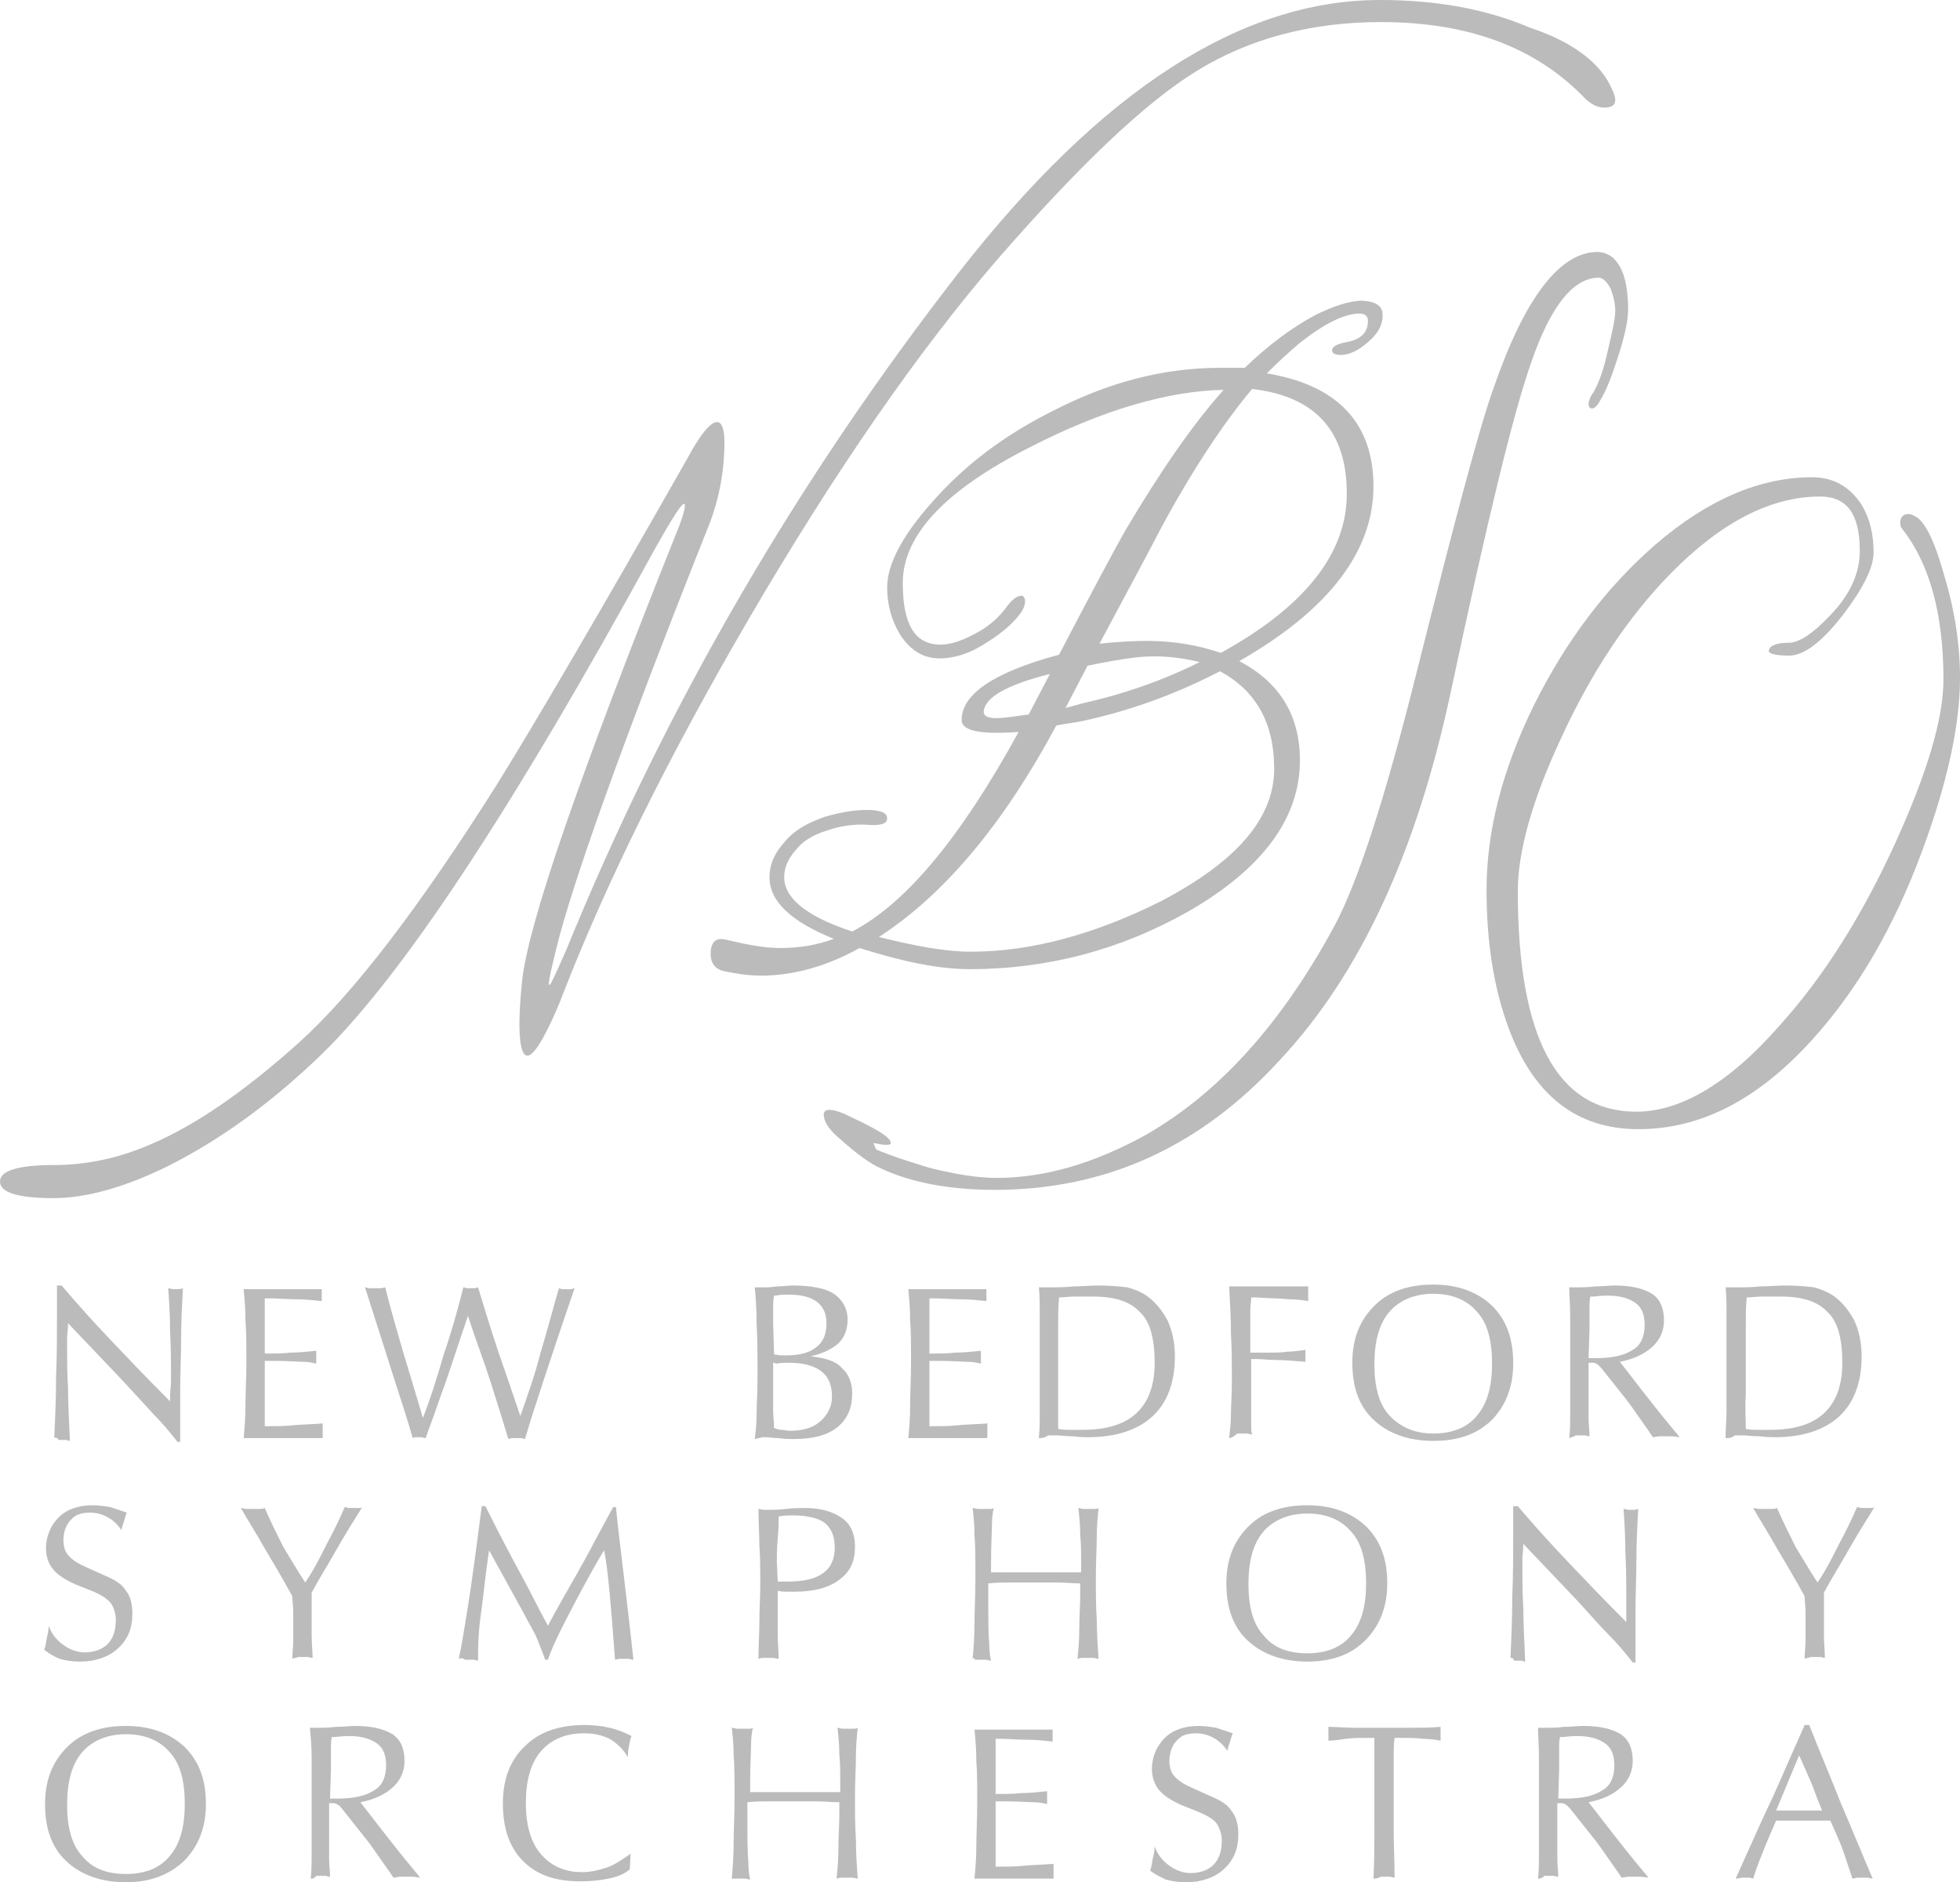 <?xml version="1.0" encoding="UTF-8"?>
<svg xmlns="http://www.w3.org/2000/svg" id="Layer_1" version="1.1" viewBox="0 0 213.2 204.7">
  <defs>
    <style>
      .st0 {
        fill: #bbb;
      }
    </style>
  </defs>
  <path class="st0" d="M175.3,9.6c.7,1.4.5,2.1-.8,2.1-.7,0-1.3-.3-2-.9-5.3-5.6-12.7-8.4-22.3-8.4-7.6,0-14.3,1.8-20,5.3-5.7,3.5-12.9,10.4-21.7,20.5-8.7,10.1-17.7,23.1-27.1,39.2-8.8,15.1-15.5,28.7-20.2,40.8-.8,2.1-1.6,3.7-2.2,4.8-1.1,1.9-1.8,2.3-2.2,1.2-.4-1.2-.4-3.7,0-7.6.7-6.3,6.3-22.4,16.6-48.2.8-1.9,1.1-3,1.1-3.4,0-.1,0-.2-.1-.2-.3,0-1.3,1.6-3,4.6-15.8,28.9-28.2,47.7-37.3,56.1-5.1,4.8-10.3,8.5-15.6,11.2-4.8,2.4-9.1,3.6-12.7,3.6-3.8,0-5.8-.6-5.8-1.8s2-1.8,5.9-1.8c3.6,0,7.2-.8,10.6-2.3,4.7-2,10.1-5.7,16-11s13.1-14.7,21.5-28c3.8-6.1,10.8-18,20.8-35.6,1.4-2.6,2.5-3.9,3.2-3.9.5,0,.8.7.8,2.2,0,3.2-.6,6.5-2,9.8-9.1,22.9-14.5,38-16.3,45.3-.5,2.1-.8,3.3-.8,3.8q0,.1.1.1c.1,0,.7-1.3,1.8-3.8,10.9-26.7,25.2-51.2,42.8-73.8C119.8,9.8,135,0,150.1,0c6.2,0,11.6,1,16.3,3,4.8,1.6,7.7,3.9,8.9,6.6"></path>
  <path class="st0" d="M149.4,52.9c0,7-4.8,13.4-14.6,19,4.4,2.3,6.6,5.9,6.6,10.8,0,6.3-4.1,11.8-12.1,16.4-7.4,4.2-15.4,6.3-23.8,6.3-3.3,0-7.3-.8-12-2.3-3.6,2-7.2,3-10.7,3-1.4,0-2.7-.2-4.1-.5-.9-.2-1.4-.9-1.4-1.8,0-1.3.5-1.9,1.7-1.6,2.1.5,4.1.9,5.9.9,2,0,3.9-.3,5.8-1-4.7-1.9-7-4.1-7-6.7,0-1.3.5-2.6,1.7-3.9,1-1.2,2.4-2,4.4-2.7,1.8-.5,3.5-.8,5.1-.7,1,.1,1.6.3,1.6.9s-.7.8-2.1.7c-1.4-.1-2.9.1-4.4.6-1.6.5-2.7,1.2-3.4,2.1-.9,1-1.3,2-1.3,3,0,2.3,2.5,4.3,7.4,5.9,5.8-3,11.8-10.2,18.1-21.7-4.1.3-6.2-.1-6.2-1.3,0-2.8,3.5-5.2,10.6-7.1,3.5-6.7,5.9-11.2,7.2-13.5,3.8-6.4,7.3-11.5,10.7-15.3-5.9.1-13,2.1-21,6.2-9.3,4.7-13.9,9.6-13.9,14.8,0,4.5,1.3,6.7,4.1,6.7,1.1,0,2.3-.4,3.8-1.2s2.5-1.7,3.4-2.9c.5-.7,1.1-1.2,1.5-1.2.3-.1.5.2.5.6s-.2.9-.5,1.3c-.8,1.1-2,2.1-3.4,3-1.9,1.3-3.7,1.9-5.4,1.9-1.8,0-3.2-.9-4.3-2.6-.9-1.5-1.4-3.2-1.4-5.1,0-2.5,1.6-5.6,4.9-9.3,3.6-4.1,7.9-7.3,13.1-9.9,6-3.1,12-4.7,18.2-4.7h2.7c2.5-2.4,5-4.3,7.6-5.7,2-1,3.8-1.6,5.2-1.6,1.4.1,2.2.5,2.2,1.6,0,1-.5,2-1.6,2.9-1,.9-2,1.4-3,1.4-.6,0-.9-.2-.9-.5,0-.4.5-.7,1.6-.9,1.6-.3,2.3-1.1,2.3-2.3,0-.5-.3-.8-.9-.8-1.6,0-3.7,1-6.4,3.1-1.2,1-2.4,2.1-3.7,3.4,7.8,1.3,11.6,5.5,11.6,12.3M138.6,83.6c0-5-2-8.5-5.9-10.6-4.8,2.5-9.8,4.3-14.9,5.4-.9.2-1.9.3-2.9.5-5.8,10.8-12.2,18.4-19.3,23,4,1,7.3,1.6,10,1.6,6.6,0,13.5-1.9,20.7-5.5,8.2-4.3,12.3-9,12.3-14.4M114.2,73.3c-4.8,1.2-7.1,2.6-7.2,4.1,0,.5.5.7,1.4.7.8,0,2-.2,3.5-.4l2.3-4.4ZM130.5,72c-2.1-.5-4.4-.8-7-.5-1.6.2-3.3.5-5.2.9l-2.4,4.6,1.8-.5c4.5-1,8.8-2.5,12.8-4.5M146.5,53.7c0-6.8-3.4-10.6-10.3-11.4-3.1,3.7-6.5,8.8-10,15.3-.6,1.2-2.8,5.3-6.6,12.4,1.9-.2,3.7-.3,5.2-.3,3,0,5.6.5,8,1.3,9.1-5,13.7-10.8,13.7-17.3"></path>
  <path class="st0" d="M177.1,33.7c0,1-.3,2.6-1,4.8s-1.3,3.8-1.9,4.8c-.3.6-.6,1-.9,1.1-.3.1-.5-.1-.5-.5,0-.3.2-.8.5-1.2.5-.8,1.1-2.3,1.6-4.6.5-2.1.8-3.5.8-4.3s-.2-1.6-.5-2.4c-.4-.8-.9-1.2-1.3-1.2-2.7,0-5.2,3-7.3,9.1-2,5.6-4.9,17.7-8.8,36-3.7,17.3-9.8,30.6-18.6,40-8.7,9.5-19,14.1-31,14.1-4.9,0-9.1-.8-12.3-2.3-1.2-.5-2.7-1.6-4.6-3.3-1.2-1-1.7-1.9-1.7-2.6,0-.3.2-.5.6-.5.5,0,1.2.2,2.2.7,3,1.4,4.5,2.3,4.5,2.9,0,.2-.2.2-.6.2-.3,0-.8-.1-1.3-.2.1.2.2.5.3.7,1.6.7,3.5,1.3,5.8,2,2.8.7,5.2,1.1,7.3,1.1,5.3,0,10.6-1.6,16.1-4.6,8.1-4.6,14.9-12.2,20.6-22.7,2.6-4.8,5.6-14.1,9-27.7,4.1-16.3,6.8-26.6,8.4-31,3.4-9.8,7.2-14.7,11.3-14.7,2.1.1,3.3,2.2,3.3,6.3"></path>
  <path class="st0" d="M213.2,73.7c0,5.2-1.4,11.5-4.1,18.8-3.1,8.4-7.1,15.2-12,20.6-5.9,6.5-12.1,9.7-18.9,9.7-6.7,0-11.4-3.7-14.1-11-1.6-4.3-2.4-9.3-2.4-15,0-6.4,1.7-13.1,5.2-20.2,3.5-7,7.9-12.8,13.2-17.4,5.7-4.9,11.4-7.3,17-7.3,2.3,0,4.1,1,5.4,3,.9,1.5,1.3,3.2,1.3,5.2,0,1.6-1.1,3.8-3.2,6.6-2.3,3-4.3,4.6-6,4.6-1.4,0-2.2-.2-2.2-.5,0-.5.7-.9,2.2-.9,1.1,0,2.6-1,4.5-3,2.2-2.3,3.2-4.6,3.2-7,0-4-1.4-5.9-4.3-5.9-5.4,0-10.8,2.8-16.3,8.4-4.6,4.7-8.6,10.7-11.9,17.9-3.1,6.6-4.7,12.3-4.7,16.6,0,16,4.3,24,12.9,24,4.8,0,10.1-3.1,15.6-9.4,4.8-5.3,9-12,12.6-19.9,3.4-7.5,5.2-13.4,5.2-17.7,0-7.1-1.5-12.6-4.5-16.4-.2-.2-.2-.5-.2-.7,0-.5.3-.9.9-.9.3,0,.7.2,1.1.5.9.8,1.8,2.7,2.7,5.9,1.2,3.9,1.8,7.7,1.8,11.4"></path>
  <path class="st0" d="M5.9,156.4c.1-2.2.2-4.4.2-6.7.1-2.3.1-4.8.1-7.3v-2.6h.5c1.7,2,3.5,4,5.4,6s4,4.2,6.4,6.6v-.4c0-.8.1-1.4.1-1.7,0-2,0-3.8-.1-5.5,0-1.7-.1-3.3-.2-4.7.2,0,.4.1.5.1h.6c.1,0,.2,0,.5-.1-.1,1.8-.2,3.7-.2,5.5,0,1.9-.1,3.8-.1,5.7v5.5h-.3c-.7-.9-1.6-2-2.6-3-1-1.1-2.2-2.4-3.5-3.8l-5.8-6.1c0,.2,0,.6-.1,1.4v1.8c0,.9,0,2.2.1,3.8,0,1.5.1,3.4.2,5.8-.2,0-.3-.1-.4-.1h-.8c-.2-.3-.4-.3-.5-.2"></path>
  <path class="st0" d="M26.5,156.4c.1-1,.2-2.2.2-3.5s.1-3,.1-4.8c0-1.7,0-3.3-.1-4.5,0-1.3-.1-2.4-.2-3.4h8.5v1.3c-.9-.1-1.8-.2-2.8-.2-.9,0-2-.1-2.9-.1h-.5v6h.4c.7,0,1.6,0,2.4-.1.9,0,1.8-.1,2.8-.2v1.4c-.4-.1-.9-.2-1.4-.2s-1.6-.1-3.1-.1h-1.1v7.1h.6c.7,0,1.6,0,2.5-.1,1-.1,2.1-.1,3.2-.2v1.6h-6.8c-.7,0-1.3,0-1.8,0"></path>
  <path class="st0" d="M44.9,156.4c-.6-2.1-1.4-4.5-2.2-7s-1.8-5.7-3-9.4c.2,0,.3.1.5.1h1.2c.2,0,.4-.1.5-.1.6,2.4,1.3,4.8,2,7.2.7,2.3,1.4,4.6,2.1,7,.9-2.3,1.6-4.6,2.3-7,.8-2.3,1.5-4.8,2.1-7.2.2,0,.2.1.4.1h.8c.2,0,.2-.1.4-.1.7,2.3,1.4,4.6,2.2,7,.8,2.3,1.6,4.6,2.4,7,.8-2.3,1.6-4.5,2.2-6.9.7-2.3,1.3-4.6,2-7,.1,0,.2.1.4.1h.9c.2,0,.2-.1.4-.1-1.1,3.2-2.7,7.9-4.7,14.1l-.7,2.3c-.2,0-.2-.1-.4-.1h-1c-.2,0-.3.1-.4.1-.6-2-1.3-4.2-2-6.4s-1.6-4.5-2.4-7c-1.3,3.8-2.2,6.7-3,8.8-.7,2.1-1.3,3.6-1.6,4.5-.2,0-.3-.1-.5-.1h-.8c.2,0,.1,0-.1.1"></path>
  <path class="st0" d="M82.1,156.5c.1-.8.2-1.7.2-2.7s.1-2.3.1-3.9c0-2.3,0-4.2-.1-5.9,0-1.6-.1-3-.2-4h1.2c.2,0,.5,0,1.2-.1.6,0,1.3-.1,1.7-.1,2,0,3.6.3,4.5.9.9.6,1.5,1.6,1.5,2.8,0,1-.3,1.9-1,2.6-.7.6-1.7,1.1-3,1.4,1.6.2,2.7.5,3.4,1.3.7.6,1.1,1.6,1.1,2.7,0,1.6-.5,2.8-1.6,3.7s-2.7,1.3-4.8,1.3c-.4,0-.9,0-1.6-.1-.6,0-1-.1-1.3-.1h-.5c-.2.1-.5.1-.8.2M84.1,148.2v5.2c0,.7.1,1.3.1,1.9.3.1.5.2.9.2.2,0,.5.1.8.1,1.4,0,2.5-.3,3.3-1s1.3-1.6,1.3-2.7c0-1.3-.4-2.2-1.2-2.8-.8-.6-2-.9-3.5-.9-.2,0-.8,0-1.4.1-.1-.1-.2-.1-.3-.1M84.2,147.3c.2,0,.5.1.7.1h.6c1.5,0,2.6-.3,3.3-.9.8-.6,1.1-1.5,1.1-2.6,0-1-.3-1.7-1-2.3-.7-.5-1.6-.8-3-.8h-.8c-.2,0-.5.1-.9.1-.1.5-.1.9-.1,1.4v1.6l.1,3.4h0Z"></path>
  <path class="st0" d="M98.8,156.4c.1-1,.2-2.2.2-3.5s.1-3,.1-4.8c0-1.7,0-3.3-.1-4.5,0-1.3-.1-2.4-.2-3.4h8.5v1.3c-.9-.1-1.8-.2-2.8-.2-.9,0-2-.1-2.9-.1h-.5v6h.4c.7,0,1.6,0,2.4-.1.9,0,1.8-.1,2.8-.2v1.4c-.4-.1-.9-.2-1.4-.2s-1.6-.1-3.1-.1h-1.1v7.1h.6c.7,0,1.6,0,2.5-.1,1-.1,2-.1,3.2-.2v1.6h-6.8c-.6,0-1.3,0-1.8,0"></path>
  <path class="st0" d="M113,156.4c.1-.9.1-1.9.1-3v-10.4c0-1.1,0-2.1-.1-3h1.8c.3,0,1,0,2-.1,1,0,1.9-.1,2.6-.1,1.3,0,2.4.1,3.2.2.8.2,1.5.5,2.1.9,1,.7,1.7,1.6,2.3,2.7.5,1.1.8,2.4.8,3.9,0,2.8-.8,5-2.4,6.5-1.6,1.5-4,2.3-7,2.3-.4,0-.9,0-1.7-.1-.8,0-1.4-.1-1.8-.1h-.9c-.4.3-.7.3-1,.3M115.1,155.4c.5.1.9.1,1.4.1h1.2c2.7,0,4.6-.6,5.9-1.8,1.3-1.2,2-3,2-5.5,0-2.6-.5-4.5-1.6-5.5-1.1-1.2-2.8-1.7-5.2-1.7h-1.9c-.6,0-1.2.1-1.7.1-.1,1-.1,2-.1,3.1v7.5c0,1.4,0,2.5,0,3.7"></path>
  <path class="st0" d="M133.7,156.4c.1-.9.2-1.7.2-2.7s.1-2.1.1-3.4c0-1.7,0-3.4-.1-5.2,0-1.7-.1-3.4-.2-5.2h8.6v1.6c-.5-.1-1.3-.2-2.1-.2-.9-.1-2.1-.1-3.6-.2h-.5c0,.5-.1.9-.1,1.4v4.6h1.9c.8,0,1.5,0,2.1-.1.6,0,1.3-.1,2-.2v1.3c-1.3-.1-2.4-.2-3.2-.2-.9,0-1.5-.1-2-.1h-.7v7.3c0,.3,0,.6.1.9-.2,0-.4-.1-.5-.1h-1.1c-.5.4-.7.5-.9.5"></path>
  <path class="st0" d="M155.9,156.7c-2.7,0-4.9-.8-6.5-2.3s-2.3-3.6-2.3-6.2.8-4.6,2.4-6.2,3.8-2.3,6.4-2.3c2.7,0,4.8.8,6.4,2.3,1.6,1.6,2.3,3.6,2.3,6.3,0,2.5-.8,4.6-2.4,6.2-1.6,1.5-3.6,2.2-6.3,2.2M155.9,155.9c2,0,3.7-.6,4.8-2,1.1-1.3,1.6-3.2,1.6-5.6,0-2.5-.5-4.4-1.6-5.6-1.1-1.3-2.7-2-4.8-2-2,0-3.7.7-4.8,2s-1.6,3.2-1.6,5.7c0,2.4.5,4.3,1.6,5.5,1.2,1.3,2.8,2,4.8,2"></path>
  <path class="st0" d="M170.7,156.4c.1-.9.1-1.8.1-2.9v-10.3c0-1.2-.1-2.3-.1-3.2h1.1c.3,0,.9,0,1.7-.1.9,0,1.6-.1,2.1-.1,1.8,0,3.1.3,4.1.9.9.6,1.3,1.6,1.3,2.9,0,1.1-.4,2.1-1.3,2.9-.9.8-2,1.3-3.5,1.6,1.2,1.5,3.1,4.1,6.1,7.7.2.2.3.4.4.5-.2,0-.5-.1-.8-.1h-1.4c-.2,0-.5.1-.7.1-.6-.9-1.2-1.7-1.6-2.3-.5-.7-.9-1.3-1.3-1.8l-2.7-3.4-.4-.4c-.2-.1-.3-.2-.5-.2h-.5v6.1c0,.6.1,1.3.1,1.9-.2,0-.4-.1-.5-.1h-1c-.3.2-.5.2-.7.3M172.8,147.7h.8c1.8,0,3.1-.3,4-.9.9-.5,1.3-1.5,1.3-2.7,0-1.1-.3-1.9-1-2.4s-1.7-.8-3-.8c-.2,0-.7,0-1.5.1h-.4c-.1.4-.1.7-.1,1.2v2.3l-.1,3.2h0Z"></path>
  <path class="st0" d="M187.7,156.4c0-.9.1-1.9.1-3v-10.4c0-1.1,0-2.1-.1-3h1.8c.3,0,1,0,2-.1,1,0,1.9-.1,2.6-.1,1.3,0,2.4.1,3.2.2.8.2,1.5.5,2.1.9,1,.7,1.7,1.6,2.3,2.7.5,1.1.8,2.4.8,3.9,0,2.8-.8,5-2.4,6.5-1.6,1.5-4,2.3-7,2.3-.4,0-.9,0-1.7-.1-.8,0-1.4-.1-1.8-.1h-.9c-.3.3-.7.3-1,.3M189.9,155.4c.5.1.9.1,1.4.1h1.2c2.7,0,4.6-.6,5.9-1.8,1.3-1.2,2-3,2-5.5,0-2.6-.5-4.5-1.6-5.5-1.1-1.2-2.8-1.7-5.2-1.7h-1.9c-.6,0-1.2.1-1.7.1-.1,1-.1,2-.1,3.1v7.5c-.1,1.4,0,2.5,0,3.7"></path>
  <path class="st0" d="M4.8,179.4c.2-.4.2-.9.3-1.3s.2-.9.2-1.3c.3.9.9,1.6,1.6,2.1.7.5,1.5.8,2.3.8,1,0,1.9-.3,2.5-.9.6-.6.9-1.5.9-2.6,0-.7-.2-1.3-.5-1.8-.4-.5-1-.9-1.9-1.3l-2-.8c-1.1-.5-1.9-1-2.4-1.6s-.8-1.4-.8-2.3c0-1.3.5-2.5,1.4-3.4s2.2-1.3,3.7-1.3c.6,0,1.3.1,1.9.2.6.2,1.2.4,1.8.6-.1.2-.2.5-.3.9-.1.3-.2.6-.3,1-.4-.6-.9-1.1-1.5-1.4-.5-.3-1.2-.5-1.9-.5-.9,0-1.6.2-2.1.8-.5.5-.8,1.3-.8,2.2,0,.7.2,1.3.5,1.6.4.5,1,.9,1.9,1.3l2,.9c1.2.5,2,1,2.4,1.7.5.6.7,1.5.7,2.5,0,1.6-.5,2.8-1.6,3.8-1,.9-2.4,1.4-4.1,1.4-.8,0-1.5-.1-2.2-.3-.5-.2-1.1-.5-1.7-1"></path>
  <path class="st0" d="M31.8,180.4c0-.7.1-1.3.1-1.9v-3.2c0-.6-.1-1.1-.1-1.7-1.1-2-2.1-3.7-3-5.2-.9-1.6-1.8-3-2.6-4.4.2,0,.4.1.6.1h1.4c.2,0,.4,0,.6-.1.6,1.4,1.3,2.8,2,4.2.8,1.3,1.6,2.7,2.4,3.9.9-1.3,1.6-2.7,2.3-4.1.7-1.3,1.4-2.7,2-4.1.2,0,.3.1.5.1h1c.2,0,.3,0,.4-.1-1,1.6-2,3.2-2.9,4.8s-1.8,3-2.6,4.5v4.7c0,.8.1,1.6.1,2.4-.2,0-.4-.1-.5-.1h-1c-.3.1-.5.1-.7.2"></path>
  <path class="st0" d="M49.9,180.4c.3-1.3.6-3.2,1-5.7s.9-6.2,1.5-10.9h.4c1.4,2.8,2.7,5.3,3.8,7.3,1.1,2,2,3.9,3,5.7,1-1.9,2.1-3.8,3.3-5.9,1.2-2.1,2.4-4.5,3.8-7h.3c.2,2.1.5,4.5.8,7,.3,2.6.7,5.8,1.1,9.6-.2,0-.4-.1-.5-.1h-1c-.2,0-.4.1-.5.1-.2-2.8-.4-5.2-.6-7.4-.2-2.1-.4-3.7-.6-4.5-1.5,2.5-2.7,4.8-3.8,6.9s-1.9,3.8-2.3,5h-.3c-.2-.6-.5-1.3-.8-2.1s-.9-1.7-1.5-2.9l-3.8-6.9c-.4,2.6-.6,4.9-.9,7s-.3,3.8-.3,5c-.2,0-.3-.1-.5-.1h-.9c-.3-.2-.4-.2-.7-.1"></path>
  <path class="st0" d="M82.5,180.4c0-1.3.1-2.7.1-4s.1-2.7.1-4.1c0-1.5,0-2.9-.1-4.2,0-1.3-.1-2.7-.1-4,.2,0,.4.1.6.1h.5c.4,0,1,0,1.9-.1s1.6-.1,2.1-.1c1.7,0,3,.4,4,1.1s1.4,1.8,1.4,3.1c0,1.6-.5,2.7-1.7,3.6-1.2.9-2.8,1.3-4.9,1.3h-.8c-.3,0-.6,0-1-.1v5.1c0,.7.1,1.4.1,2.3-.2,0-.5-.1-.6-.1h-.9c-.3,0-.4,0-.7.1M84.6,172h1.1c1.7,0,3-.3,3.8-.9.9-.6,1.3-1.6,1.3-2.8,0-1.3-.4-2.1-1.1-2.7-.7-.5-1.9-.8-3.5-.8-.3,0-.8,0-1.4.1h-.1c0,.5,0,1.3-.1,2.4-.1,1.1-.1,2-.1,2.5l.1,2.2Z"></path>
  <path class="st0" d="M105.8,180.4c.1-1.1.2-2.4.2-3.8s.1-3,.1-5,0-3.6-.1-4.7c0-1.1-.1-2-.2-2.9.2,0,.4.1.6.1h1.2c.2,0,.4,0,.5-.1-.1.4-.2,1-.2,1.8s-.1,2.2-.1,4.3v.9h9.8v-.9c0-1.1,0-2.2-.1-3.2,0-1-.1-2-.2-2.9.2,0,.3.1.5.1h1.2c.2,0,.4,0,.5-.1-.1.9-.2,2-.2,3.2s-.1,2.6-.1,4.4c0,1.6,0,3,.1,4.5,0,1.5.1,2.9.2,4.3-.2,0-.4-.1-.6-.1h-1.2c-.2,0-.4.1-.5.1.1-.9.2-2.1.2-3.3,0-1.3.1-2.5.1-3.8v-1.1c-.9,0-1.6-.1-2.5-.1h-5c-.9,0-1.6,0-2.5.1v1.2c0,2.6,0,4.3.1,5.2,0,.9.1,1.6.2,2-.2,0-.4-.1-.6-.1h-1.2c.1-.2,0-.2-.2-.1"></path>
  <path class="st0" d="M142.2,180.7c-2.7,0-4.9-.8-6.5-2.3s-2.3-3.6-2.3-6.2.8-4.6,2.4-6.2,3.8-2.3,6.4-2.3c2.7,0,4.8.8,6.4,2.3,1.6,1.6,2.3,3.6,2.3,6.2,0,2.5-.8,4.6-2.4,6.2-1.6,1.6-3.7,2.3-6.3,2.3M142.2,179.8c2,0,3.7-.6,4.8-2,1.1-1.3,1.6-3.2,1.6-5.6,0-2.5-.5-4.4-1.6-5.6-1.1-1.3-2.7-2-4.8-2-2,0-3.7.7-4.8,2s-1.6,3.2-1.6,5.7c0,2.4.5,4.3,1.6,5.5,1.1,1.4,2.7,2,4.8,2"></path>
  <path class="st0" d="M164.3,180.3c.1-2.2.2-4.4.2-6.7.1-2.3.1-4.8.1-7.3v-2.5h.5c1.7,2,3.5,4,5.4,6s4,4.2,6.4,6.6v-2.1c0-2,0-3.8-.1-5.5,0-1.7-.1-3.3-.2-4.7.2,0,.4.1.5.1h.6c.1,0,.2,0,.5-.1-.1,1.8-.2,3.7-.2,5.5s-.1,3.8-.1,5.7v5.5h-.3c-.7-.9-1.6-2-2.6-3s-2.2-2.4-3.5-3.8l-5.8-6.1c0,.2,0,.6-.1,1.4v1.8c0,.9,0,2.2.1,3.8,0,1.5.1,3.4.2,5.8-.2,0-.3-.1-.4-.1h-.8c-.1-.3-.2-.3-.4-.3"></path>
  <path class="st0" d="M196.3,180.4c0-.7.1-1.3.1-1.9v-3.2c0-.6-.1-1.1-.1-1.7-1.1-2-2.1-3.7-3-5.2-.9-1.6-1.8-3-2.6-4.4.2,0,.4.1.6.1h1.4c.2,0,.4,0,.6-.1.6,1.4,1.3,2.8,2,4.2.8,1.3,1.6,2.7,2.4,3.9.9-1.3,1.6-2.7,2.3-4.1.7-1.3,1.4-2.7,2-4.1.2,0,.3.1.5.1h1c.2,0,.3,0,.4-.1-1,1.6-2,3.2-2.9,4.8s-1.8,3-2.6,4.5v4.7c0,.8.1,1.6.1,2.4-.2,0-.4-.1-.5-.1h-1c-.3.1-.5.1-.7.2"></path>
  <path class="st0" d="M13.7,204.7c-2.7,0-4.9-.8-6.5-2.3s-2.3-3.6-2.3-6.2.8-4.6,2.4-6.2c1.6-1.6,3.8-2.3,6.4-2.3,2.7,0,4.8.8,6.4,2.3,1.6,1.6,2.3,3.6,2.3,6.2,0,2.5-.8,4.6-2.4,6.2-1.6,1.5-3.7,2.3-6.3,2.3M13.7,203.8c2,0,3.7-.6,4.8-2,1.1-1.3,1.6-3.2,1.6-5.6,0-2.5-.5-4.4-1.6-5.6-1.1-1.3-2.7-2-4.8-2-2,0-3.7.7-4.8,2s-1.6,3.2-1.6,5.7c0,2.4.5,4.3,1.6,5.5,1.1,1.4,2.7,2,4.8,2"></path>
  <path class="st0" d="M33.8,204.3c.1-.9.1-1.8.1-2.9v-10.3c0-1.2-.1-2.3-.2-3.2h1.1c.3,0,.9,0,1.7-.1.9,0,1.6-.1,2.1-.1,1.8,0,3.1.3,4.1.9.9.6,1.3,1.6,1.3,2.9,0,1.1-.4,2.1-1.3,2.9-.9.8-2,1.3-3.5,1.6,1.2,1.5,3.1,4.1,6.1,7.7.2.2.3.4.4.5-.2,0-.5-.1-.8-.1h-1.4c-.2,0-.5.1-.7.1-.6-.9-1.2-1.7-1.6-2.3-.5-.7-.9-1.3-1.3-1.8l-2.7-3.4c-.2-.2-.2-.3-.4-.4s-.3-.2-.5-.2h-.5v6.1c0,.6.1,1.3.1,1.9-.2,0-.4-.1-.5-.1h-1c-.2.3-.4.3-.6.3M35.9,195.6h.8c1.8,0,3.1-.3,4-.9.9-.5,1.3-1.5,1.3-2.7,0-1.1-.3-1.9-1-2.4s-1.7-.8-3-.8c-.2,0-.7,0-1.5.1h-.4c-.1.4-.1.7-.1,1.2v2.3l-.1,3.2h0Z"></path>
  <path class="st0" d="M68.5,203.3c-.6.5-1.3.8-2.3,1-.9.2-2,.3-3.1.3-2.7,0-4.7-.7-6.2-2.2s-2.2-3.6-2.2-6.3c0-2.6.8-4.7,2.4-6.2,1.6-1.6,3.8-2.3,6.5-2.3.9,0,1.9.1,2.7.3.9.2,1.6.5,2.4.9-.2.4-.2.8-.3,1.2-.1.4-.1.8-.1,1.1-.5-.9-1.3-1.6-2-2-.8-.4-1.7-.6-2.8-.6-2,0-3.6.7-4.7,2s-1.6,3.2-1.6,5.6c0,2.3.5,4.2,1.6,5.5s2.6,2,4.5,2c.9,0,1.8-.2,2.7-.5.9-.3,1.7-.9,2.6-1.5l-.1,1.7Z"></path>
  <path class="st0" d="M79.6,204.3c.1-1.1.2-2.4.2-3.8s.1-3,.1-5,0-3.6-.1-4.7c0-1.1-.1-2-.2-2.9.2,0,.4.1.6.1h1.2c.2,0,.4,0,.5-.1-.1.4-.2,1-.2,1.8s-.1,2.2-.1,4.3v.9h9.8v-.9c0-1.1,0-2.2-.1-3.2,0-1-.1-2-.2-2.9.2,0,.3.1.5.1h1.2c.2,0,.4,0,.5-.1-.1.9-.2,2-.2,3.2s-.1,2.6-.1,4.4c0,1.6,0,3,.1,4.5,0,1.5.1,2.9.2,4.3-.2,0-.4-.1-.6-.1h-1.2c-.2,0-.4.1-.5.1.1-.9.2-2.1.2-3.3,0-1.3.1-2.5.1-3.8v-1.2c-.9,0-1.6-.1-2.5-.1h-5c-.9,0-1.6,0-2.5.1v1.2c0,2.6,0,4.3.1,5.2,0,.9.1,1.6.2,2-.2,0-.4-.1-.6-.1h-1.2c.2,0,0,0-.2,0"></path>
  <path class="st0" d="M106,204.3c.1-1,.2-2.2.2-3.5s.1-3,.1-4.8c0-1.7,0-3.3-.1-4.5,0-1.3-.1-2.4-.2-3.4h8.5v1.3c-.9-.1-1.8-.2-2.8-.2-.9,0-2-.1-2.9-.1h-.5v6h.4c.7,0,1.6,0,2.4-.1.9,0,1.8-.1,2.8-.2v1.4c-.4-.1-.9-.2-1.4-.2s-1.6-.1-3.1-.1h-1.1v7.1h.6c.7,0,1.6,0,2.5-.1,1-.1,2-.1,3.2-.2v1.6h-6.8c-.7,0-1.3,0-1.8,0"></path>
  <path class="st0" d="M125.1,203.4c.2-.4.2-.9.3-1.3.1-.4.2-.9.2-1.3.3.9.9,1.6,1.6,2.1.7.5,1.5.8,2.3.8,1,0,1.9-.3,2.5-.9s.9-1.5.9-2.6c0-.7-.2-1.3-.5-1.8s-1-.9-1.9-1.3l-2-.8c-1.1-.5-1.9-1-2.4-1.6s-.8-1.4-.8-2.3c0-1.3.5-2.5,1.4-3.4s2.2-1.3,3.7-1.3c.6,0,1.3.1,1.9.2.6.2,1.2.4,1.8.6-.1.2-.2.5-.3.9-.1.3-.2.6-.3,1-.4-.6-.9-1.1-1.5-1.4-.5-.3-1.2-.5-1.9-.5-.9,0-1.6.2-2.1.8-.5.5-.8,1.3-.8,2.2,0,.7.2,1.3.5,1.6.4.5,1,.9,1.9,1.3l2,.9c1.2.5,2,1,2.4,1.7.5.6.7,1.5.7,2.5,0,1.6-.5,2.8-1.6,3.8-1,.9-2.4,1.4-4.1,1.4-.8,0-1.5-.1-2.2-.3-.6-.3-1.3-.6-1.7-1"></path>
  <path class="st0" d="M149.4,204.3c.1-2,.1-3.9.1-5.8v-9.5h-.6c-.9,0-1.8,0-2.5.1s-1.3.2-1.9.2v-1.5c.9,0,1.9.1,2.8.1h6.1c1.1,0,2.1,0,3.3-.1v1.5c-.5-.1-1.2-.2-1.9-.2-.7-.1-1.5-.1-2.4-.1h-.7c-.1.7-.1,1.4-.1,2.3v7.8c0,1.6.1,3.4.1,5.1-.2,0-.4-.1-.5-.1h-1c-.4.2-.5.2-.8.2"></path>
  <path class="st0" d="M167.3,204.3c.1-.9.1-1.8.1-2.9v-10.3c0-1.2-.1-2.3-.1-3.2h1.1c.3,0,.9,0,1.7-.1.9,0,1.6-.1,2.1-.1,1.8,0,3.1.3,4.1.9.9.6,1.3,1.6,1.3,2.9,0,1.1-.4,2.1-1.3,2.9-.9.8-2,1.3-3.5,1.6,1.2,1.5,3.1,4.1,6.1,7.7.2.2.3.4.4.5-.2,0-.5-.1-.8-.1h-1.4c-.2,0-.5.1-.7.1-.6-.9-1.2-1.7-1.6-2.3-.5-.7-.9-1.3-1.3-1.8l-2.7-3.4-.4-.4c-.2-.1-.3-.2-.5-.2h-.5v6.1c0,.6.1,1.3.1,1.9-.2,0-.4-.1-.5-.1h-1c-.3.3-.5.3-.7.3M169.5,195.6h.8c1.8,0,3.1-.3,4-.9.9-.5,1.3-1.5,1.3-2.7,0-1.1-.3-1.9-1-2.4s-1.7-.8-3-.8c-.2,0-.7,0-1.5.1h-.4c-.1.4-.1.7-.1,1.2v2.3l-.1,3.2h0Z"></path>
  <path class="st0" d="M188.8,204.3c1.5-3.3,2.8-6.3,4.1-9,1.2-2.7,2.3-5.2,3.4-7.7h.5c1.1,2.8,2.3,5.6,3.4,8.4,1.2,2.8,2.3,5.5,3.5,8.3-.2,0-.4-.1-.6-.1h-1c-.2,0-.4.1-.6.1-.3-.9-.6-1.8-.9-2.7-.3-.9-.7-1.8-1.1-2.7l-.4-.9h-5.9c-.4.9-.8,1.8-1.2,2.8s-.9,2.2-1.3,3.5c-.2,0-.2-.1-.4-.1h-.8c-.5.1-.6.1-.7.1M193.2,196.9h5l-.4-1c-.1-.2-.2-.5-.5-1.3-.2-.6-.8-1.9-1.6-3.7l-2.5,6Z"></path>
</svg>
